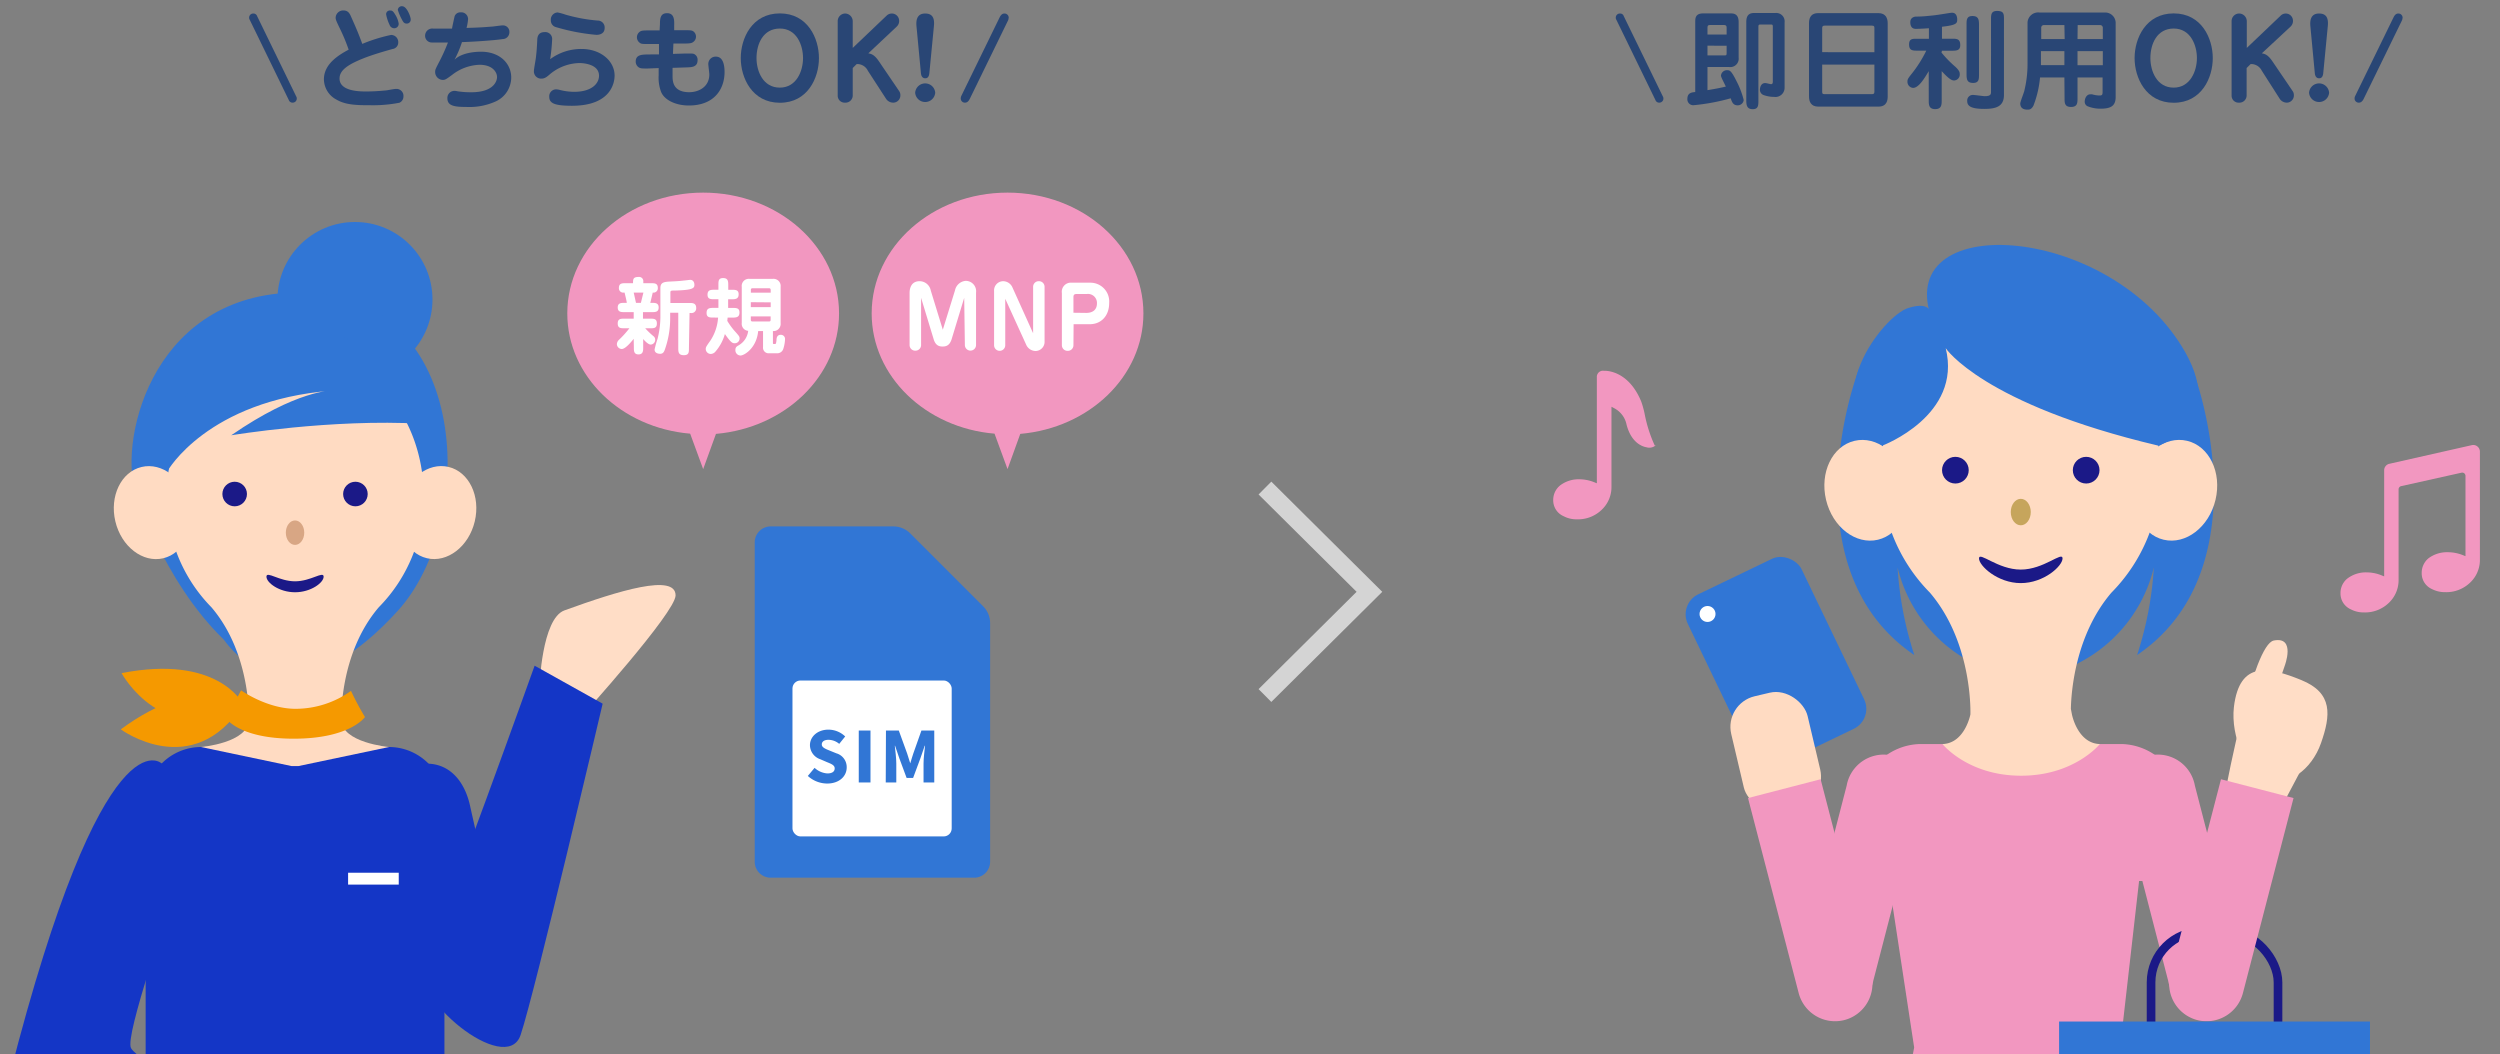 <svg id="レイヤー_1" data-name="レイヤー 1" xmlns="http://www.w3.org/2000/svg" xmlns:xlink="http://www.w3.org/1999/xlink" viewBox="0 0 447.65 188.77"><rect x="0" y="0" width="447.65" height="188.77" fill="#808080" stroke="none"/><defs><style>.cls-1,.cls-16,.cls-3{fill:none;}.cls-2{clip-path:url(#clip-path);}.cls-3{stroke:#d4d4d4;stroke-width:3.24px;}.cls-16,.cls-3{stroke-miterlimit:10;}.cls-4{clip-path:url(#clip-path-2);}.cls-5{fill:#f297c0;}.cls-6{fill:#294675;}.cls-7{fill:#3176d5;}.cls-8{fill:#1436c6;}.cls-9{fill:#ffdbc2;}.cls-10{fill:#1b1987;}.cls-11{fill:#d8a684;}.cls-12{fill:#f59900;}.cls-13{fill:#fff;}.cls-14{fill:#ffddc6;}.cls-15{fill:#c6a55c;}.cls-16{stroke:#1b1987;stroke-width:1.55px;}</style><clipPath id="clip-path"><rect class="cls-1" width="447.65" height="188.77"/></clipPath><clipPath id="clip-path-2"><path class="cls-1" d="M229.49,189.23,0,188.77V-16.69l229.49.47Zm218.16,0V-16.22H240.3V189.23Z"/></clipPath></defs><title>tenpo_towa</title><g class="cls-2"><rect class="cls-1" x="-13.81" width="243.3" height="205.45"/><rect class="cls-1" x="240.3" width="207.35" height="205.45"/><polyline class="cls-3" points="226.5 87.39 245.21 105.97 226.5 124.54"/><g class="cls-4"><path class="cls-5" d="M150.24,56.12c0-11.95-10.89-21.63-24.33-21.63s-24.33,9.68-24.33,21.63c0,11.26,9.68,20.5,22,21.53L125.91,84l2.29-6.31C140.56,76.62,150.24,67.38,150.24,56.12Z"/><path class="cls-5" d="M204.74,56.12c0-11.95-10.89-21.63-24.33-21.63s-24.33,9.68-24.33,21.63c0,11.26,9.68,20.5,22,21.53L180.41,84l2.28-6.31C195.06,76.62,204.74,67.38,204.74,56.12Z"/><path class="cls-6" d="M44.71,3.53a.63.63,0,0,1-.1-.37.73.73,0,0,1,.75-.74.69.69,0,0,1,.68.47l7,14.38a.67.67,0,0,1,.1.37.73.73,0,0,1-.76.74.7.7,0,0,1-.67-.47Z"/><path class="cls-6" d="M60.89,5.17c-.69-1.41-.79-1.7-.79-2a1.35,1.35,0,0,1,1.41-1.3c.84,0,1.13.6,1.36,1.13,1,2.24,1.43,3.29,2,4.86A29,29,0,0,1,70,6.26a1.28,1.28,0,0,1,1.31,1.35,1.16,1.16,0,0,1-1,1.16c-2.75.76-4,1.22-4.4,1.36-3.64,1.34-5.11,2.44-5.11,3.93,0,2.32,3.68,2.32,4.82,2.32.72,0,2.11-.05,3.23-.17.47,0,1.55-.29,2.13-.29a1.24,1.24,0,0,1,1.26,1.35,1.2,1.2,0,0,1-.73,1.13,24.76,24.76,0,0,1-5.33.44c-2,0-4.26,0-5.92-1A4.15,4.15,0,0,1,58,14.2c0-2.79,2.71-4.38,4.43-5.31A33.06,33.06,0,0,0,60.89,5.17Zm9.88-2.55a4.24,4.24,0,0,1,.62,1.62.79.79,0,0,1-.78.82.89.89,0,0,1-.85-.6,7.66,7.66,0,0,1-.62-1.88.66.66,0,0,1,.68-.7C70.17,1.88,70.34,1.9,70.77,2.62Zm2.77.83a.7.7,0,0,1-.74.77c-.46,0-.62-.31-.87-.79a9,9,0,0,1-.7-1.67.72.72,0,0,1,.88-.63C72.88,1.24,73.54,3,73.54,3.45Z"/><path class="cls-6" d="M81.39,10.69c1.45-1.43,4.36-1.43,4.74-1.43,3.39,0,5.41,2.13,5.41,4.63a4.74,4.74,0,0,1-2.75,4.26,11.46,11.46,0,0,1-5.31,1c-2.15,0-3.37-.21-3.37-1.55a1.26,1.26,0,0,1,1.26-1.33,2.39,2.39,0,0,1,.58.08,15.9,15.9,0,0,0,2.44.17c4,0,4.61-2,4.61-2.71,0-.93-.85-2.21-3.12-2.21a8.41,8.41,0,0,0-4.94,1.82c-1.12.82-1.24.89-1.68.89a1.41,1.41,0,0,1-1.34-1.45c0-.37.06-.48.58-1.51a32.85,32.85,0,0,0,1.71-3.74c-.47,0-2.67,0-2.93,0a1.19,1.19,0,0,1-1.16-1.22,1.28,1.28,0,0,1,1.45-1.27c2.33,0,2.58,0,3.37,0,0-.14.45-2.17.47-2.23a1.08,1.08,0,0,1,1.08-.68,1.21,1.21,0,0,1,1.32,1.28A8.9,8.9,0,0,1,83.54,5c2.28-.06,3.29-.14,4.41-.23.33,0,1.71-.22,2-.22a1.15,1.15,0,0,1,1.26,1.24A1.22,1.22,0,0,1,90,7c-1.63.25-5.54.49-7.28.54A19.64,19.64,0,0,1,81.39,10.69Z"/><path class="cls-6" d="M104.16,8.77c3.35,0,5.89,2.11,5.89,4.77,0,1.08-.49,5.4-7.65,5.4-3.22,0-4.05-.5-4.05-1.61A1.23,1.23,0,0,1,99.61,16a3.06,3.06,0,0,1,.58.09,10.46,10.46,0,0,0,2.63.35c3.06,0,4.44-1.43,4.44-2.88,0-2.06-2.75-2.27-3.51-2.27a8.5,8.5,0,0,0-5.28,2c-.58.5-.93.79-1.53.79a1.29,1.29,0,0,1-1.34-1.33c0-.39.31-2,.35-2.37.16-1.33.17-1.74.25-3.13,0-.49.08-1.5,1.3-1.5A1.23,1.23,0,0,1,98.87,7a31.57,31.57,0,0,1-.36,3.6A9.31,9.31,0,0,1,104.16,8.77Zm2.61-2.53a36.39,36.39,0,0,1-7.14-1.36,1.24,1.24,0,0,1-1-1.26,1.28,1.28,0,0,1,1.22-1.39,11,11,0,0,1,1.41.39A29.15,29.15,0,0,0,107,3.68,1.24,1.24,0,0,1,108.27,5C108.27,6.24,107,6.24,106.77,6.24Z"/><path class="cls-6" d="M118.17,4.36c0-1,.06-2,1.28-2s1.31,1.12,1.27,2.11l0,.94,1.87,0c.86,0,1.18,0,1.48.15a1.18,1.18,0,0,1,0,2c-.27.2-.64.22-1.49.24l-2,0-.08,1.85,2.32-.07c1.13,0,1.26,0,1.5.11a1.12,1.12,0,0,1,.59,1.07c0,1.24-1,1.28-2,1.31l-2.48.08,0,1.3c0,.87-.1,3.06,3,3.06,1.56,0,3.58-.87,3.58-3.18,0-.29-.18-1.57-.18-1.84a1.31,1.31,0,0,1,1.36-1.35c1.43,0,1.55,1.9,1.55,2.75,0,3-1.78,6-6.39,6-2.5,0-4.47-1.07-5-2.5a7.21,7.21,0,0,1-.41-2.9l0-1.3-2,.08c-1.06,0-1.33,0-1.7-.31a1.26,1.26,0,0,1-.41-.93c0-1.22,1.07-1.24,2-1.28L118,9.74,118,7.88l-1.86,0c-1.22,0-1.35,0-1.7-.31a1.22,1.22,0,0,1,.15-1.91c.28-.2.64-.2,1.52-.22l2,0Z"/><path class="cls-6" d="M132.64,10.4c0-3.52,2-8,7-8s7,4.48,7,8-2,8-7,8S132.64,13.89,132.64,10.4Zm2.82,0c0,2.34,1.16,5.29,4.17,5.29s4.16-3,4.16-5.29-1.12-5.29-4.14-5.29S135.46,7.88,135.46,10.4Z"/><path class="cls-6" d="M152.69,12.18V17.1a1.29,1.29,0,0,1-1.37,1.28A1.24,1.24,0,0,1,150,17.14V3.8a1.36,1.36,0,0,1,1.38-1.38,1.39,1.39,0,0,1,1.31,1.38V8.58l6.1-5.81a1.32,1.32,0,0,1,.87-.35A1.31,1.31,0,0,1,161,3.7a1.38,1.38,0,0,1-.46,1.09l-5.06,4.76c.51.1,1.07.19,1.94,1.49L161,16.31a1.2,1.2,0,0,1,.22.71A1.29,1.29,0,0,1,160,18.38a1.54,1.54,0,0,1-1.31-.64l-3.29-5.07a2.12,2.12,0,0,0-2-1.2Z"/><path class="cls-6" d="M167.46,16.6a1.8,1.8,0,0,1-3.59,0,1.8,1.8,0,0,1,3.59,0Zm-1.05-3.49c-.06.56-.27.91-.73.91s-.72-.33-.78-.91l-.79-8.36c-.1-1,0-2.33,1.55-2.33s1.68,1.16,1.56,2.33Z"/><path class="cls-6" d="M179,3.1c.33-.66.69-.68.87-.68a.75.75,0,0,1,.75.7,2,2,0,0,1-.09.48l-6.88,14.1c-.33.66-.69.68-.87.68a.74.74,0,0,1-.75-.72,1.14,1.14,0,0,1,.09-.46Z"/><circle class="cls-7" cx="63.56" cy="53.63" r="13.88"/><path class="cls-7" d="M24.17,87.75c-2.81-9.43,3.37-36.14,30.62-35.37,29.49.84,30.83,41.18,16.43,57s-25.3,13.2-31.17,5.13C29.05,103.86,24.17,87.75,24.17,87.75Z"/><path class="cls-8" d="M79.58,212.2V143.68a9.94,9.94,0,0,0-9.91-9.92H36a9.94,9.94,0,0,0-9.92,9.92V212.2Z"/><path class="cls-8" d="M76.42,136.74a7.81,7.81,0,0,0-7.79,7.79l6.61,29.34H90.83l-6.61-29.34C83.34,140.16,80.71,136.74,76.42,136.74Z"/><path class="cls-9" d="M75.86,88.74c0-14.52-10.31-26.28-23-26.28s-23,11.76-23,26.28a27.89,27.89,0,0,0,8,20c7.16,8.38,6.7,20.14,6.7,20.14l8.28-.08,8.28.08s-.46-11.76,6.7-20.14A27.89,27.89,0,0,0,75.86,88.74Z"/><circle class="cls-10" cx="42.02" cy="88.46" r="2.2"/><circle class="cls-10" cx="63.64" cy="88.46" r="2.2"/><ellipse class="cls-11" cx="52.83" cy="95.38" rx="1.65" ry="2.19"/><path class="cls-10" d="M52.83,106.05c-2.83,0-5.12-1.71-5.12-2.79s2.29.83,5.12.83,5.12-1.91,5.12-.83S55.66,106.05,52.83,106.05Z"/><ellipse class="cls-9" cx="27.29" cy="91.79" rx="6.82" ry="8.4" transform="translate(-20.47 8.79) rotate(-13.36)"/><ellipse class="cls-9" cx="78.38" cy="91.79" rx="8.4" ry="6.82" transform="translate(-29.04 146.83) rotate(-76.64)"/><path class="cls-7" d="M30,84.33s7.09-12.6,29.4-14.39c0,0-6.2-.14-18,8,0,0,18-3,34.08-2.06,7.77.47-9.37-16.94-20.11-16.94S28.36,67.94,30,84.33Z"/><path class="cls-9" d="M61.1,128.83c0-3.73-6.74-2.29-8.28-1.91-1.53-.38-8.27-1.82-8.27,1.91,0,4.21-8.56,4.93-8.56,4.93l16.21,3.41h1.25l16.21-3.41S61.1,133,61.1,128.83Z"/><path class="cls-12" d="M40.29,128.39s2.17,3.88,12.3,3.88,12.76-3.88,12.76-3.88a49.72,49.72,0,0,1-2.5-4.68,17.05,17.05,0,0,1-9.92,3.21c-5.13,0-9.77-3.31-9.77-3.31A38.46,38.46,0,0,1,40.29,128.39Z"/><path class="cls-12" d="M43.38,125.86s-4.49-8.7-21.61-5.33C21.77,120.53,29.35,134.56,43.38,125.86Z"/><path class="cls-12" d="M43.46,126.22s-7.77-6-21.83,4.38C21.63,130.6,34.47,140.07,43.46,126.22Z"/><rect class="cls-13" x="62.33" y="156.27" width="9.07" height="2.13"/><path class="cls-14" d="M101.06,109.3c9.8-3.56,19.91-6.64,19.91-2.69,0,3.06-17,21.86-17,21.86l-7.37-5.53S97,110.78,101.06,109.3Z"/><path class="cls-8" d="M95.73,119.2,107.91,126S95.78,177.7,93.22,185.32s-20.5-7-17.34-13.23S95.73,119.2,95.73,119.2Z"/><path class="cls-8" d="M32.94,194.66c-8,6.83-6.87,17.54-6.87,17.54-16.45-10.87-26.79-10-24.35-19.58C18.64,126.42,29,136.74,29,136.74l-2.32,36.88c-2.07,6.83-3.81,12.92-3.22,14.06S29.48,192.61,32.94,194.66Z"/><path class="cls-13" d="M113.47,60.67c-.3.38-1.45,1.82-2.12,1.82a.89.89,0,0,1-.89-.86,1.11,1.11,0,0,1,.36-.77,17.49,17.49,0,0,0,1.88-2.08h-.88c-.66,0-1.21,0-1.21-.86s.56-.86,1.21-.86h1.65V55.89h-1.65c-.57,0-1.21,0-1.21-.83s.64-.83,1.21-.83h.41c0-.26-.33-1.55-.39-1.84h-.12a.78.78,0,0,1-.9-.83c0-.85.59-.85,1.21-.85h1.32c0-.69,0-1.12,1-1.12a.75.75,0,0,1,.84.82v.3h1.39c.62,0,1.21,0,1.21.85a.78.78,0,0,1-.91.83c-.12.5-.33,1.43-.44,1.84h.29c.58,0,1.21,0,1.21.83s-.63.83-1.21.83h-1.6v1.17h1.28c.67,0,1.21,0,1.21.86s-.54.86-1.21.86h-.88A14.43,14.43,0,0,0,117,60.19a.78.78,0,0,1,.32.65.85.85,0,0,1-.81.86c-.5,0-1.3-.93-1.34-1v1.54c0,.53,0,1.22-.84,1.22s-.83-.67-.83-1.22Zm0-8.28c.06.25.35,1.58.41,1.84h.88c.06-.26.38-1.55.45-1.84Zm9.89,10c0,.67,0,1.21-.91,1.21s-1-.5-1-1.21V56H120V57a16.6,16.6,0,0,1-1,5.73c-.13.29-.28.62-.79.62-.12,0-1,0-1-.77a17.31,17.31,0,0,1,.54-1.94,16.46,16.46,0,0,0,.5-3.8V51.58c0-1.09.73-1.12,2-1.18s1.85-.12,2.21-.17c.18,0,1-.12,1.15-.12.41,0,.73.32.73.91s-.33.91-3.3,1c-.91,0-1,0-1,.39v1.84h3.41c.53,0,1.21,0,1.21.89a.84.84,0,0,1-.94.91h-.25Z"/><path class="cls-13" d="M127.73,56.86c-.63,0-1.21,0-1.21-.82s.47-.91,1.21-.91h.91V53.58h-.73c-.63,0-1.22,0-1.22-.81s.5-.89,1.22-.89h.73V51c0-.65,0-1.21.83-1.21s.93.47.93,1.21v.89h.65c.63,0,1.21,0,1.21.8s-.5.9-1.21.9h-.67v1.55h.82c.63,0,1.21,0,1.21.81s-.48.92-1.21.92h-.91l-.06.59a13.23,13.23,0,0,0,1.2,1.68c.9,1,1,1.12,1,1.45a.85.85,0,0,1-.85.87c-.38,0-.63,0-1.78-1.65A8.22,8.22,0,0,1,128.07,63a1.14,1.14,0,0,1-.82.38.91.91,0,0,1-.88-.86c0-.35.08-.47.85-1.56a8.46,8.46,0,0,0,1.36-4.09Zm10.67,4.48c0,.26,0,.26.37.26.1,0,.21,0,.27-.7,0-.33.07-.95.76-.95a.74.74,0,0,1,.77.77,6.4,6.4,0,0,1-.32,1.77,1.13,1.13,0,0,1-1.1.77h-1.46a1,1,0,0,1-1.06-1.12V59.28h-.87c-.29,3.06-2.49,4.38-3.18,4.38a.94.94,0,0,1-.9-1c0-.5.25-.63.59-.83a3.43,3.43,0,0,0,1.7-2.59,1.26,1.26,0,0,1-1.15-1.42V51.35a1.27,1.27,0,0,1,1.38-1.42h4.2a1.28,1.28,0,0,1,1.38,1.42v6.51a1.3,1.3,0,0,1-.38,1.06,1.23,1.23,0,0,1-.88.36h-.12ZM138,52.41v-.47c0-.3-.18-.32-.27-.32h-3c-.09,0-.28,0-.28.32v.47Zm-3.56,1.7V55H138v-.86Zm0,2.54v.6c0,.31.19.31.28.31h3c.09,0,.27,0,.27-.31v-.6Z"/><path class="cls-13" d="M172.65,53.33l-2.24,7.37c-.38,1.26-1.09,1.35-1.67,1.35-.77,0-1.29-.38-1.57-1.35l-2.24-7.37v8.46a1,1,0,0,1-1,1,1,1,0,0,1-1.06-1V52.44c0-.77.27-2.09,1.8-2.09a2.06,2.06,0,0,1,2,1.69l2.15,7L171,52a2.13,2.13,0,0,1,1.92-1.71,1.86,1.86,0,0,1,1.85,2.11v9.38a1,1,0,0,1-1,1,1,1,0,0,1-1-1Z"/><path class="cls-13" d="M180,53.5v8.32a1,1,0,0,1-1,1,1,1,0,0,1-1-1V52.11a1.65,1.65,0,0,1,1.6-1.76,1.84,1.84,0,0,1,1.68,1.1l3.71,8.22V51.35a1,1,0,0,1,1.05-1,1,1,0,0,1,1,1v9.75a1.64,1.64,0,0,1-1.58,1.75,1.86,1.86,0,0,1-1.7-1.1Z"/><path class="cls-13" d="M192.21,61.82a1,1,0,0,1-1.07,1,1,1,0,0,1-1-1V52.48a1.63,1.63,0,0,1,1.8-1.86h3.22a3.37,3.37,0,0,1,3.45,3.63c0,2.38-1.51,3.8-3.45,3.8h-2.92Zm2.3-5.79c1.08,0,1.91-.5,1.91-1.71a1.61,1.61,0,0,0-1.79-1.68h-1.69c-.52,0-.73.06-.73.59V56Z"/><path class="cls-7" d="M176,108.52l-13-13a4.29,4.29,0,0,0-3-1.26H138a2.86,2.86,0,0,0-2.86,2.86V154.3a2.86,2.86,0,0,0,2.86,2.86h36.43a2.86,2.86,0,0,0,2.86-2.86V111.55A4.25,4.25,0,0,0,176,108.52Z"/><rect class="cls-13" x="141.9" y="121.85" width="28.51" height="27.92" rx="1.43" ry="1.43"/><path class="cls-7" d="M144.65,138.94l1.21-1.45a3.71,3.71,0,0,0,2.29,1c.88,0,1.31-.35,1.31-.9s-.53-.78-1.35-1.11l-1.2-.52a2.7,2.7,0,0,1-1.88-2.53c0-1.54,1.38-2.78,3.31-2.78a4.35,4.35,0,0,1,3,1.22l-1.07,1.33a3,3,0,0,0-1.93-.73c-.72,0-1.19.3-1.19.83s.61.78,1.43,1.11l1.18.48a2.56,2.56,0,0,1,1.85,2.53c0,1.54-1.29,2.88-3.51,2.88A5.16,5.16,0,0,1,144.65,138.94Z"/><path class="cls-7" d="M153.77,130.81h2.1v9.3h-2.1Z"/><path class="cls-7" d="M158.64,130.81h2.3l1.5,4.13c.19.55.35,1.14.54,1.72H163c.18-.58.34-1.17.53-1.72l1.46-4.13h2.3v9.3h-1.92V136.7c0-.91.17-2.27.27-3.17h-.06l-.76,2.21-1.32,3.56h-1.16l-1.32-3.56-.75-2.21h-.05c.1.9.27,2.26.27,3.17v3.41h-1.89Z"/><circle class="cls-13" cx="306.65" cy="107.52" r="1.78"/><path class="cls-6" d="M289.42,3.53a.63.63,0,0,1-.1-.37.73.73,0,0,1,.76-.74.67.67,0,0,1,.67.47l7,14.38a.67.67,0,0,1,.1.37.73.73,0,0,1-.75.74.7.7,0,0,1-.68-.47Z"/><path class="cls-6" d="M303.55,3.89c0-.67.06-1.49,1.42-1.49h4.88c.5,0,1.47,0,1.47,1.55V10.3A1.51,1.51,0,0,1,309.6,12h-3.86v4.14c1.57-.25,2.46-.44,3.29-.64-.81-1.64-.87-1.76-.87-2a1.07,1.07,0,0,1,1.11-.93c.44,0,.73.06,1.66,1.94a15.48,15.48,0,0,1,1.3,3.4,1.07,1.07,0,0,1-1.09.95c-.77,0-1-.52-1.24-1.26a37,37,0,0,1-6.66,1.24,1.05,1.05,0,0,1-1.1-1.12c0-1.1.77-1.18,1.41-1.24Zm5.62,2.29V5.08c0-.35,0-.6-.52-.6h-2.38c-.47,0-.53.13-.53.6v1.1Zm-3.43,2V9.92h2.89c.52,0,.54,0,.54-.55V8.19Zm11.7-3.31c0-.4,0-.48-.41-.48h-1.72c-.41,0-.45.06-.45.48V18c0,.81,0,1.55-1,1.55s-1.17-.62-1.17-1.55V3.93c0-1.27.59-1.6,1.38-1.6h3.83A1.5,1.5,0,0,1,319.55,4V15.65a1.65,1.65,0,0,1-1.88,1.7,5.61,5.61,0,0,1-1.82-.31,1,1,0,0,1-.72-1c0-.16.08-1.17.95-1.17.22,0,.85.2,1.07.2s.29-.2.29-.41Z"/><path class="cls-6" d="M336.35,2.35c1.33,0,1.66.94,1.66,1.82v13.1c0,.6-.1,1.82-1.66,1.82H325.58c-1.34,0-1.66-.94-1.66-1.82V4.17c0-.59.09-1.82,1.66-1.82Zm-.72,7V5.08c0-.29,0-.49-.43-.49h-8.5c-.38,0-.42.2-.42.49V9.34Zm-9.35,2.22v4.8c0,.31,0,.49.42.49h8.5c.39,0,.43-.2.43-.49v-4.8Z"/><path class="cls-6" d="M347.64,9.41a19.69,19.69,0,0,0,2.5,2.56c.56.54.77.85.77,1.28a1.06,1.06,0,0,1-1,1.16c-.39,0-.87-.19-2.23-1.67v5.19c0,.78,0,1.61-1.16,1.61s-1.16-.83-1.16-1.61V12.74c-.76,1.28-1.8,3-2.81,3a1.09,1.09,0,0,1-1-1.15c0-.37.08-.54.8-1.43a22.1,22.1,0,0,0,2.57-4.09h-1.53c-.91,0-1.55,0-1.55-1.12s.76-1,1.55-1h2V5.06c-1.32.09-2.09.11-2.33.11-.6,0-1-.33-1-1.2s.77-1,1.06-1c1.34,0,2.36-.15,2.87-.19,1.22-.12,3.23-.5,3.54-.5.79,0,.93.75.93,1.22,0,.69-.15,1-2.73,1.29V6.93h1.72c.91,0,1.55,0,1.55,1.15,0,1-.73,1-1.55,1h-1.72Zm6.72,3.9c0,.83,0,1.54-1.05,1.54s-1.18-.58-1.18-1.54V4.42c0-.82,0-1.55,1.05-1.55s1.18.6,1.18,1.55Zm2.15-9.8c0-.85,0-1.55,1.08-1.55,1.24,0,1.24.54,1.24,1.55V17c0,2.11-1.49,2.5-3.52,2.5-2.44,0-3.06-.54-3.06-1.41A1,1,0,0,1,353.31,17c.33,0,1.79.22,2.09.22,1.11,0,1.11-.41,1.11-.8Z"/><path class="cls-6" d="M369.65,13.87h-4.36a18.7,18.7,0,0,1-1.16,5c-.37.76-.79.76-1.07.76s-1.31,0-1.31-1.09c0-.32.62-1.85.71-2.22a20.06,20.06,0,0,0,.59-4.82V4a1.91,1.91,0,0,1,2.14-1.76H377A1.88,1.88,0,0,1,378.83,4V17.37c0,1.49-.74,2.09-2.66,2.09a6.07,6.07,0,0,1-2.38-.44.88.88,0,0,1-.5-.82c0-.58.33-1.31,1-1.31a2,2,0,0,1,.33,0,4.94,4.94,0,0,0,1.22.21c.42,0,.65,0,.65-.58V13.87H372V17.6c0,.8,0,1.55-1.16,1.55s-1.16-.75-1.16-1.55Zm0-9.38H366a.47.47,0,0,0-.5.43V7h4.2Zm0,4.67h-4.2v2.5h4.2ZM372,7h4.53V5a.48.48,0,0,0-.5-.51h-4Zm0,4.67h4.53V9.16H372Z"/><path class="cls-6" d="M382.22,10.4c0-3.52,2-8,7-8s7,4.48,7,8-2,8-7,8S382.22,13.89,382.22,10.4Zm2.83,0c0,2.34,1.16,5.29,4.16,5.29s4.17-3,4.17-5.29-1.13-5.29-4.15-5.29S385.05,7.88,385.05,10.4Z"/><path class="cls-6" d="M402.28,12.18V17.1a1.29,1.29,0,0,1-1.37,1.28,1.24,1.24,0,0,1-1.32-1.24V3.8A1.36,1.36,0,0,1,401,2.42a1.39,1.39,0,0,1,1.31,1.38V8.58l6.1-5.81a1.29,1.29,0,0,1,2.17.93,1.38,1.38,0,0,1-.46,1.09L405,9.55c.51.1,1.07.19,1.94,1.49l3.58,5.27a1.2,1.2,0,0,1,.22.71,1.29,1.29,0,0,1-1.19,1.36,1.54,1.54,0,0,1-1.31-.64L405,12.67a2.12,2.12,0,0,0-2-1.2Z"/><path class="cls-6" d="M417.05,16.6a1.8,1.8,0,0,1-3.59,0,1.8,1.8,0,0,1,3.59,0ZM416,13.11c-.06.56-.27.91-.73.91s-.72-.33-.78-.91l-.79-8.36c-.1-1,0-2.33,1.55-2.33s1.68,1.16,1.56,2.33Z"/><path class="cls-6" d="M428.59,3.1c.32-.66.69-.68.87-.68a.75.75,0,0,1,.75.7,2,2,0,0,1-.09.48l-6.88,14.1c-.33.66-.7.68-.87.68a.74.74,0,0,1-.76-.72,1,1,0,0,1,.1-.46Z"/><path class="cls-7" d="M332.87,66.07c-3.64,9.75-9.75,37.92,9.91,51.22a62.61,62.61,0,0,1-3-15.69,26.11,26.11,0,0,0,17.43,18.75c15,5.12-6.69-54.28-6.69-54.28"/><path class="cls-7" d="M392.58,66.07c3.64,9.75,9.75,37.92-9.91,51.22a62.61,62.61,0,0,0,3-15.69,26.11,26.11,0,0,1-17.43,18.75c-15,5.12,6.69-54.28,6.69-54.28"/><path class="cls-5" d="M387.29,157.75l3.2-14.77a10.93,10.93,0,0,0-10.5-9.75H343.71a10.93,10.93,0,0,0-10.5,9.75l1.31,14.77Z"/><path class="cls-9" d="M386.79,84.49c0-15.73-11.17-28.48-25-28.48s-24.95,12.75-24.95,28.48a30.24,30.24,0,0,0,8.72,21.62c7.75,9.08,7.26,21.82,7.26,21.82s-1,5.18-5,5.3c0,0,4.53,5.67,14.08,5.67S376,133.23,376,133.23c-4-.12-5-5.3-5-5.3l-.19-1c.07-3.17.81-13.25,7.26-20.81A30.2,30.2,0,0,0,386.79,84.49Z"/><circle class="cls-10" cx="350.13" cy="84.19" r="2.39"/><circle class="cls-10" cx="373.55" cy="84.19" r="2.39"/><ellipse class="cls-15" cx="361.84" cy="91.69" rx="1.79" ry="2.37"/><path class="cls-10" d="M361.84,104.41c-4.13,0-7.48-3.1-7.48-4.42s3.35,2,7.48,2,7.48-3.35,7.48-2S366,104.41,361.84,104.41Z"/><ellipse class="cls-9" cx="334.16" cy="87.79" rx="7.39" ry="9.1" transform="translate(-11.24 79.59) rotate(-13.36)"/><ellipse class="cls-9" cx="389.52" cy="87.79" rx="9.1" ry="7.39" transform="translate(214.1 446.48) rotate(-76.64)"/><polygon class="cls-5" points="386.24 215.06 337.46 215.06 342.75 187.56 337.46 152.78 383.59 152.78 379.63 187.56 386.24 215.06"/><path class="cls-7" d="M337.08,79.78s14.3-5.37,11.32-17.43c0,0,6.61,10,38,17.43,0,0,12.13-3.69,5-16.52-13-23.22-51.89-25.78-45.69-6.69,0,0,.47-2.84-4.05-1.41S325.05,72.18,337.08,79.78Z"/><path class="cls-5" d="M396,181h0a6.73,6.73,0,0,1-7.78-5.43L379.8,143a6.73,6.73,0,0,1,5.43-7.78h0a6.73,6.73,0,0,1,7.78,5.43l8.44,32.63A6.74,6.74,0,0,1,396,181Z"/><rect class="cls-16" x="385.17" y="166.8" width="22.73" height="40.17" rx="9.1" ry="9.1" transform="translate(793.07 373.77) rotate(180)"/><path class="cls-14" d="M414.44,133.3l-5.29,10-10.49-2.47s4.75-25.42,8.49-26.14c4-.77,1.93,4.59,1.93,4.59s-1.22,3.65-1.56,4.33"/><path class="cls-5" d="M397.69,139.53l-9.07,34.95a6.72,6.72,0,0,0,4.81,8.17h0a6.73,6.73,0,0,0,8.18-4.8l9.07-34.95Z"/><path class="cls-14" d="M400,126.63c-.58,5.19,2.15,11.66,5.83,13s8.06-1.67,9.78-6.6,2.18-8.94-3.54-11.26S401,118.14,400,126.63Z"/><path class="cls-5" d="M327.66,181h0a6.73,6.73,0,0,0,7.78-5.43L343.88,143a6.73,6.73,0,0,0-5.43-7.78h0a6.73,6.73,0,0,0-7.78,5.43l-8.44,32.63A6.74,6.74,0,0,0,327.66,181Z"/><rect class="cls-7" x="368.7" y="182.92" width="55.67" height="24.05" transform="translate(793.07 389.89) rotate(-180)"/><rect class="cls-7" x="306.71" y="101.59" width="22.6" height="33.78" rx="3.97" ry="3.97" transform="translate(-19.93 149.55) rotate(-25.69)"/><rect class="cls-9" x="310.94" y="124.09" width="14.05" height="21.08" rx="5.63" ry="5.63" transform="translate(658.33 192.72) rotate(166.74)"/><path class="cls-5" d="M326,139.53l9.07,34.95a6.72,6.72,0,0,1-4.81,8.17h0a6.73,6.73,0,0,1-8.18-4.8L313,142.9Z"/><circle class="cls-13" cx="305.75" cy="109.94" r="1.43"/></g><path class="cls-5" d="M443.6,79.94a1.16,1.16,0,0,0-1-.23l-14.77,3.34a1.18,1.18,0,0,0-.92,1.16v19l-.42-.17a7.26,7.26,0,0,0-2.72-.55,5.47,5.47,0,0,0-3.46,1.11,3.33,3.33,0,0,0-1.22,2.6,3.09,3.09,0,0,0,1.85,2.91,4.91,4.91,0,0,0,2.35.55,6.1,6.1,0,0,0,4.4-1.66,5.59,5.59,0,0,0,1.8-4.21V87.61a.59.59,0,0,1,.45-.56l10.82-2.41a.57.57,0,0,1,.49.11.6.6,0,0,1,.22.46V99.59l-.42-.17a7.4,7.4,0,0,0-2.75-.54,5.52,5.52,0,0,0-3.46,1.09,3.37,3.37,0,0,0-1.21,2.62,3.07,3.07,0,0,0,1.84,2.89,4.94,4.94,0,0,0,2.35.55,6.13,6.13,0,0,0,4.43-1.66,5.56,5.56,0,0,0,1.8-4.21V80.87a1.18,1.18,0,0,0-.45-.93Z"/><path class="cls-5" d="M294.53,74.32a16.19,16.19,0,0,0-.66-2.44c-2.07-5-5.5-5.47-6.51-5.49h-.18a1.1,1.1,0,0,0-1.25,1.15v19l-.41-.17a7.3,7.3,0,0,0-2.72-.55,5.47,5.47,0,0,0-3.46,1.11,3.33,3.33,0,0,0-1.22,2.6A3.09,3.09,0,0,0,280,92.44a4.91,4.91,0,0,0,2.35.55,6.1,6.1,0,0,0,4.4-1.66,5.59,5.59,0,0,0,1.8-4.21V72.83l.44.24a4.26,4.26,0,0,1,2.27,3l.09.32c.89,2.94,2.73,3.57,3.47,3.7a1.74,1.74,0,0,0,1.48-.22l.28-.2h0l-.27.13A24.54,24.54,0,0,1,294.53,74.32Z"/></g></svg>